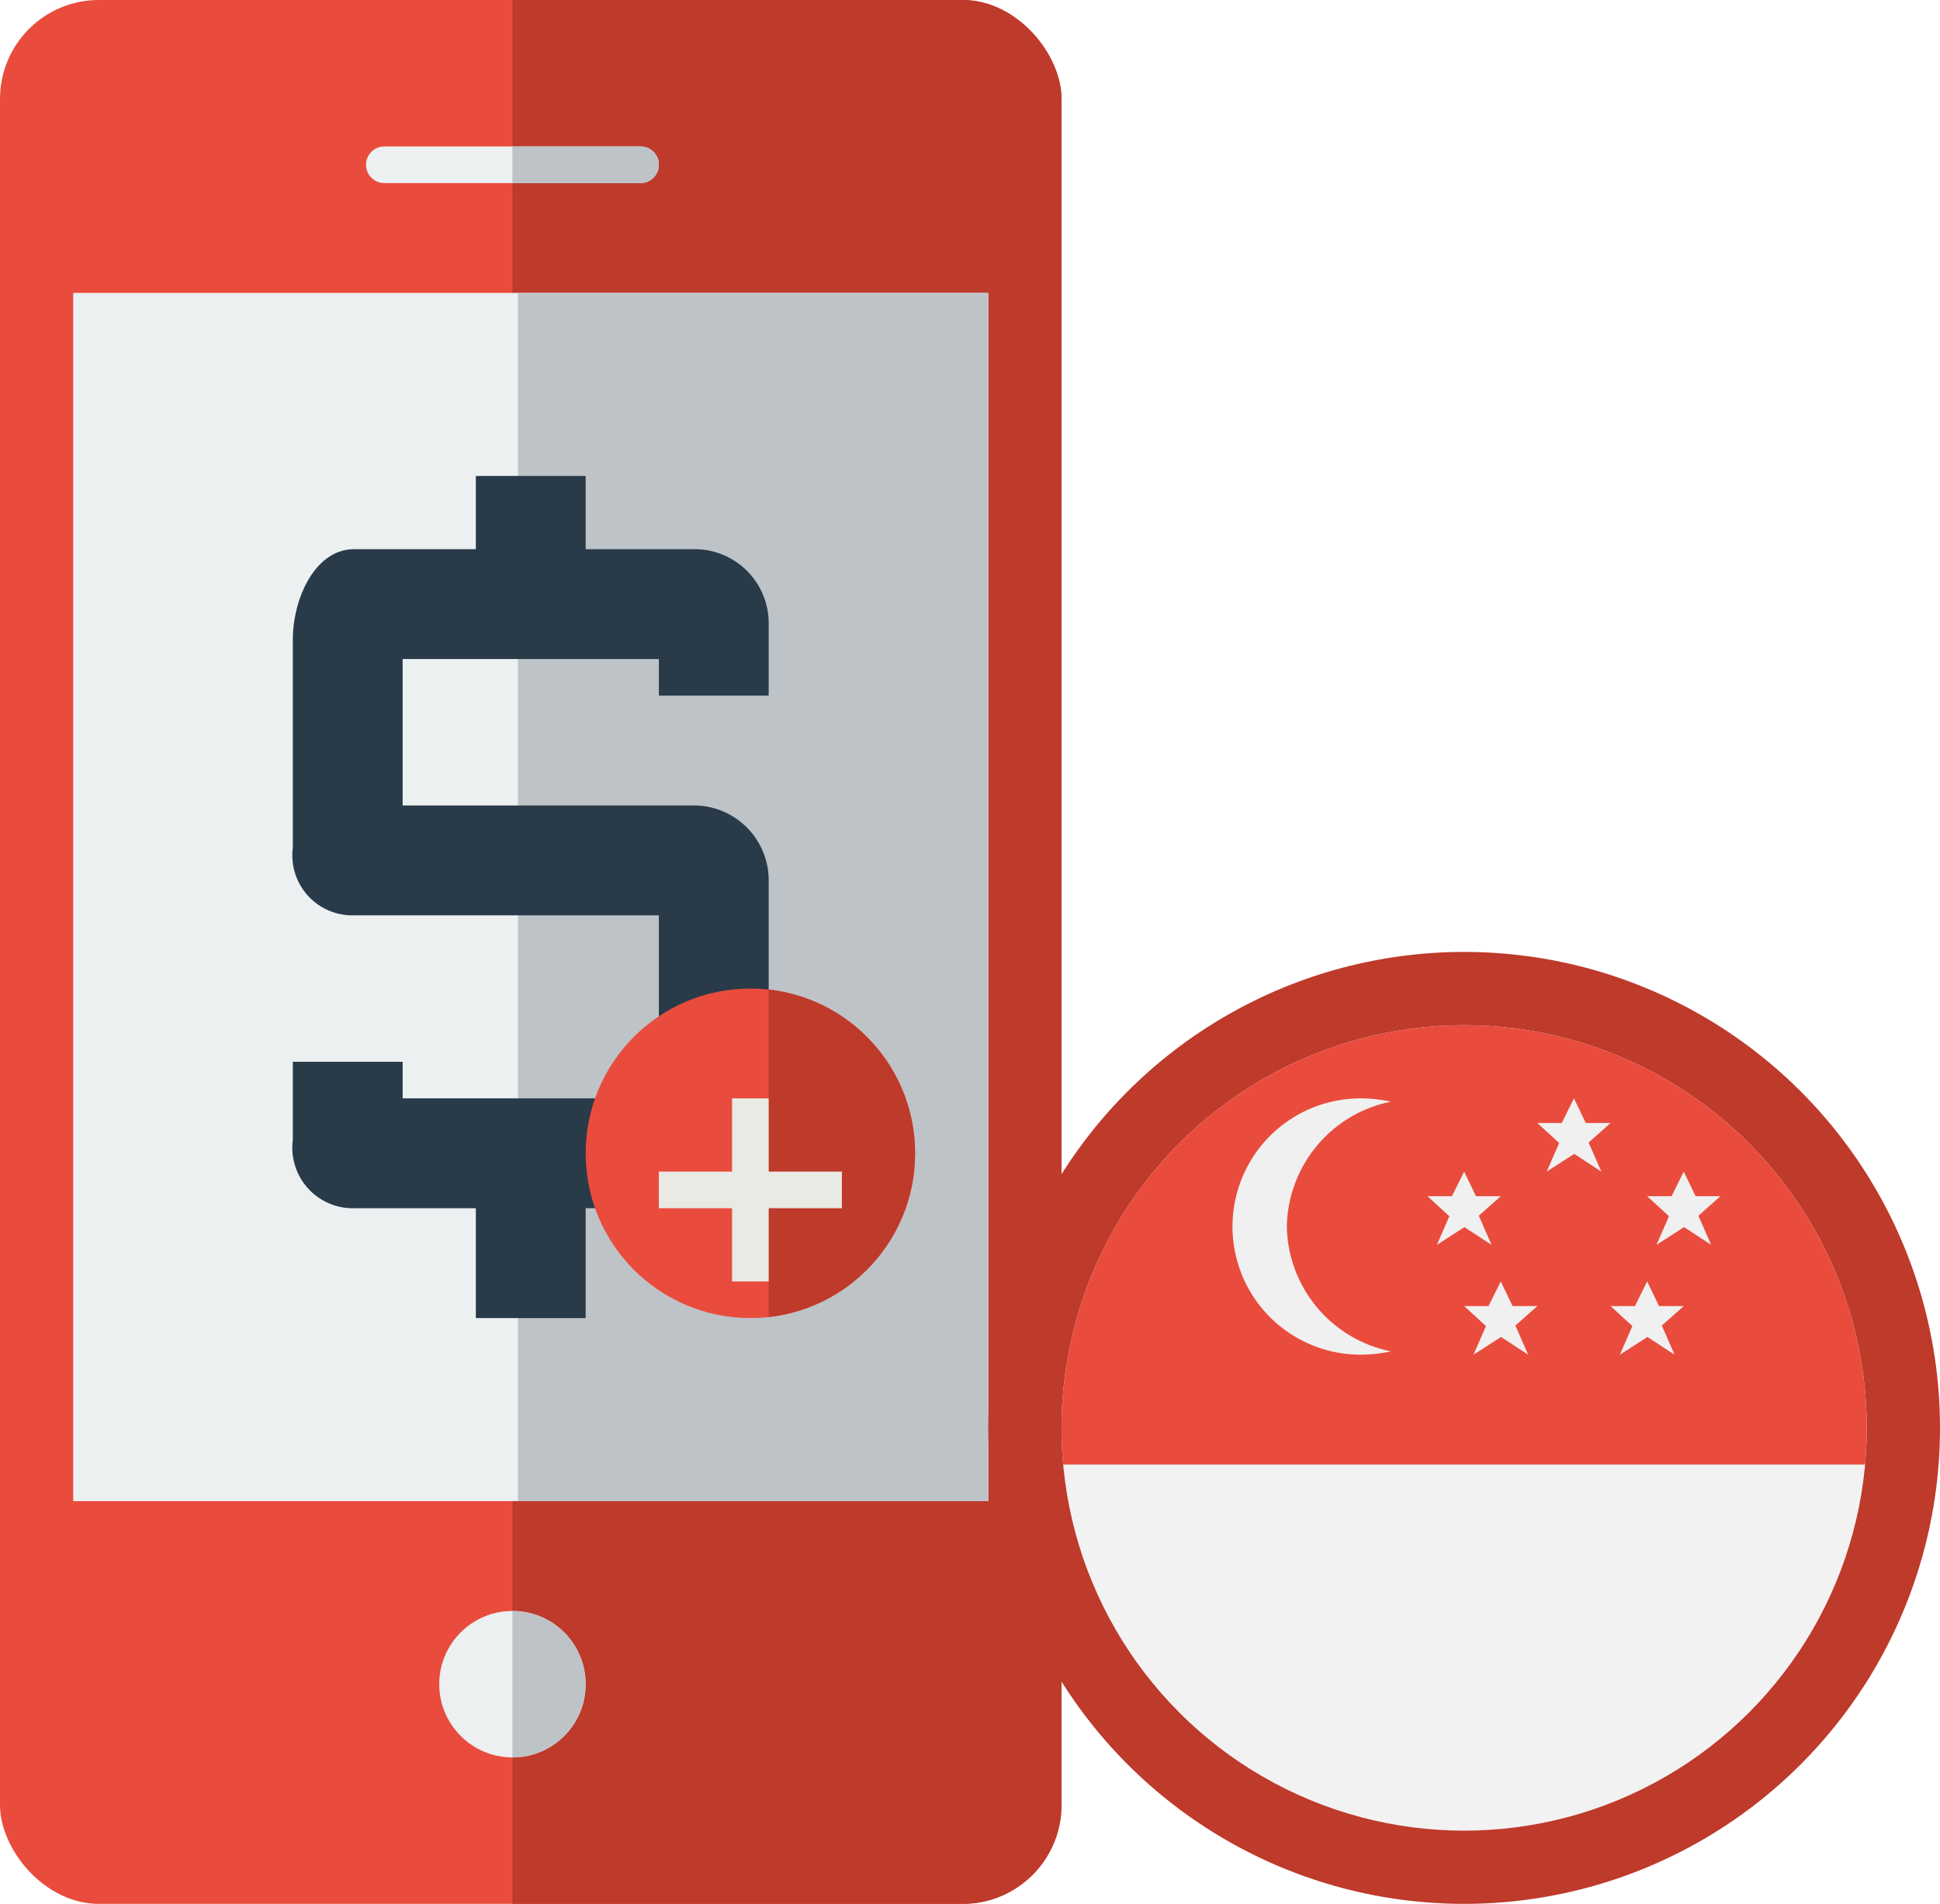 <svg xmlns="http://www.w3.org/2000/svg" xmlns:xlink="http://www.w3.org/1999/xlink" width="53" height="52" viewBox="0 0 53 52"><defs><clipPath id="a"><rect width="29" height="52" rx="2.701" transform="translate(0 80.143)" fill="#e94c3d"/></clipPath><clipPath id="b"><rect width="25" height="33" transform="translate(2 88.143)" fill="#ecf0f1"/></clipPath><clipPath id="c"><circle cx="2" cy="2" r="2" transform="translate(12 124.143)" fill="#ecf0f1"/></clipPath><clipPath id="d"><circle cx="4.5" cy="4.5" r="4.5" transform="translate(16 107.143)" fill="#e94c3d"/></clipPath><filter id="e" x="18" y="29" width="5" height="6" filterUnits="userSpaceOnUse"><feOffset dy="1" input="SourceAlpha"/><feGaussianBlur result="f"/><feFlood flood-opacity="0.149"/><feComposite operator="in" in2="f"/><feComposite in="SourceGraphic"/></filter><clipPath id="g"><path d="M18,84.643a.5.5,0,0,1-.5.5h-7a.5.5,0,0,1-.5-.5h0a.5.5,0,0,1,.5-.5h7a.5.5,0,0,1,.5.5Z" fill="#ecf0f1"/></clipPath><clipPath id="h"><circle cx="11" cy="11" r="11" transform="translate(29 108.143)" fill="#f2f2f2"/></clipPath></defs><g transform="translate(0 -80.143)"><rect width="29" height="52" rx="2.701" transform="translate(0 80.143)" fill="#e94c3d"/><g clip-path="url(#a)"><rect width="20" height="52" transform="translate(14 80.143)" fill="#be3a2b"/></g><rect width="25" height="33" transform="translate(2 88.143)" fill="#ecf0f1"/><g clip-path="url(#b)"><rect width="26.399" height="49.2" transform="translate(14.15 83.693)" fill="#bec3c7"/></g><circle cx="2" cy="2" r="2" transform="translate(12 124.143)" fill="#ecf0f1"/><g clip-path="url(#c)"><rect width="3" height="6" transform="translate(14 123.143)" fill="#bec3c7"/></g><path d="M21,99.143v-2a2.022,2.022,0,0,0-2-2H16v-2H13v2H9.677C8.59,95.143,8,96.52,8,97.607v5.688a1.639,1.639,0,0,0,1.677,1.848H18v5H11v-1H8v2.135a1.653,1.653,0,0,0,1.677,1.865H13v3h3v-3h3a2.023,2.023,0,0,0,2-2v-7a2.045,2.045,0,0,0-2-2H11v-4h7v1Z" fill="#293a49"/><circle cx="4.5" cy="4.5" r="4.5" transform="translate(16 107.143)" fill="#e94c3d"/><g clip-path="url(#d)"><rect width="5" height="11" transform="translate(21 106.143)" fill="#be3a2b"/><g transform="matrix(1, 0, 0, 1, 0, 80.14)" filter="url(#e)"><path d="M23,111.143H21v-2H20v2H18v1h2v2h1v-2h2Z" transform="translate(0 -80.14)" fill="#eaeae4"/></g></g><path d="M18,84.643a.5.5,0,0,1-.5.5h-7a.5.5,0,0,1-.5-.5h0a.5.5,0,0,1,.5-.5h7a.5.5,0,0,1,.5.5Z" fill="#ecf0f1"/><g clip-path="url(#g)"><rect width="6" height="3" transform="translate(14 83.143)" fill="#bec3c7"/></g><circle cx="13" cy="13" r="13" transform="translate(27 106.143)" fill="#be3a2b"/><circle cx="11" cy="11" r="11" transform="translate(29 108.143)" fill="#f2f2f2"/><g clip-path="url(#h)"><rect width="25" height="14" transform="translate(27 106.143)" fill="#e94c3d"/><path d="M46,112.143l.323.672H47l-.6.533.348.795-.74-.484-.753.484.341-.781L45,112.815h.666Z" fill="#f0f0f0"/><path d="M45,115.143l.323.672H46l-.6.533.348.795-.74-.484-.753.484.341-.781L44,115.815h.666Z" fill="#f0f0f0"/><path d="M41,115.143l.323.672H42l-.6.533.348.795-.74-.484-.753.484.341-.781L40,115.815h.666Z" fill="#f0f0f0"/><path d="M40,112.143l.323.672H41l-.6.533.348.795-.74-.484-.753.484.341-.781L39,112.815h.666Z" fill="#f0f0f0"/><path d="M43,110.143l.323.672H44l-.6.533.348.795-.74-.484-.753.484.341-.781L42,110.815h.666Z" fill="#f0f0f0"/><path d="M35.156,113.643A3.541,3.541,0,0,1,38,110.233a3.914,3.914,0,0,0-.829-.09,3.5,3.5,0,1,0,0,7,3.914,3.914,0,0,0,.829-.091A3.541,3.541,0,0,1,35.156,113.643Z" fill="#f0f0f0"/></g></g></svg>